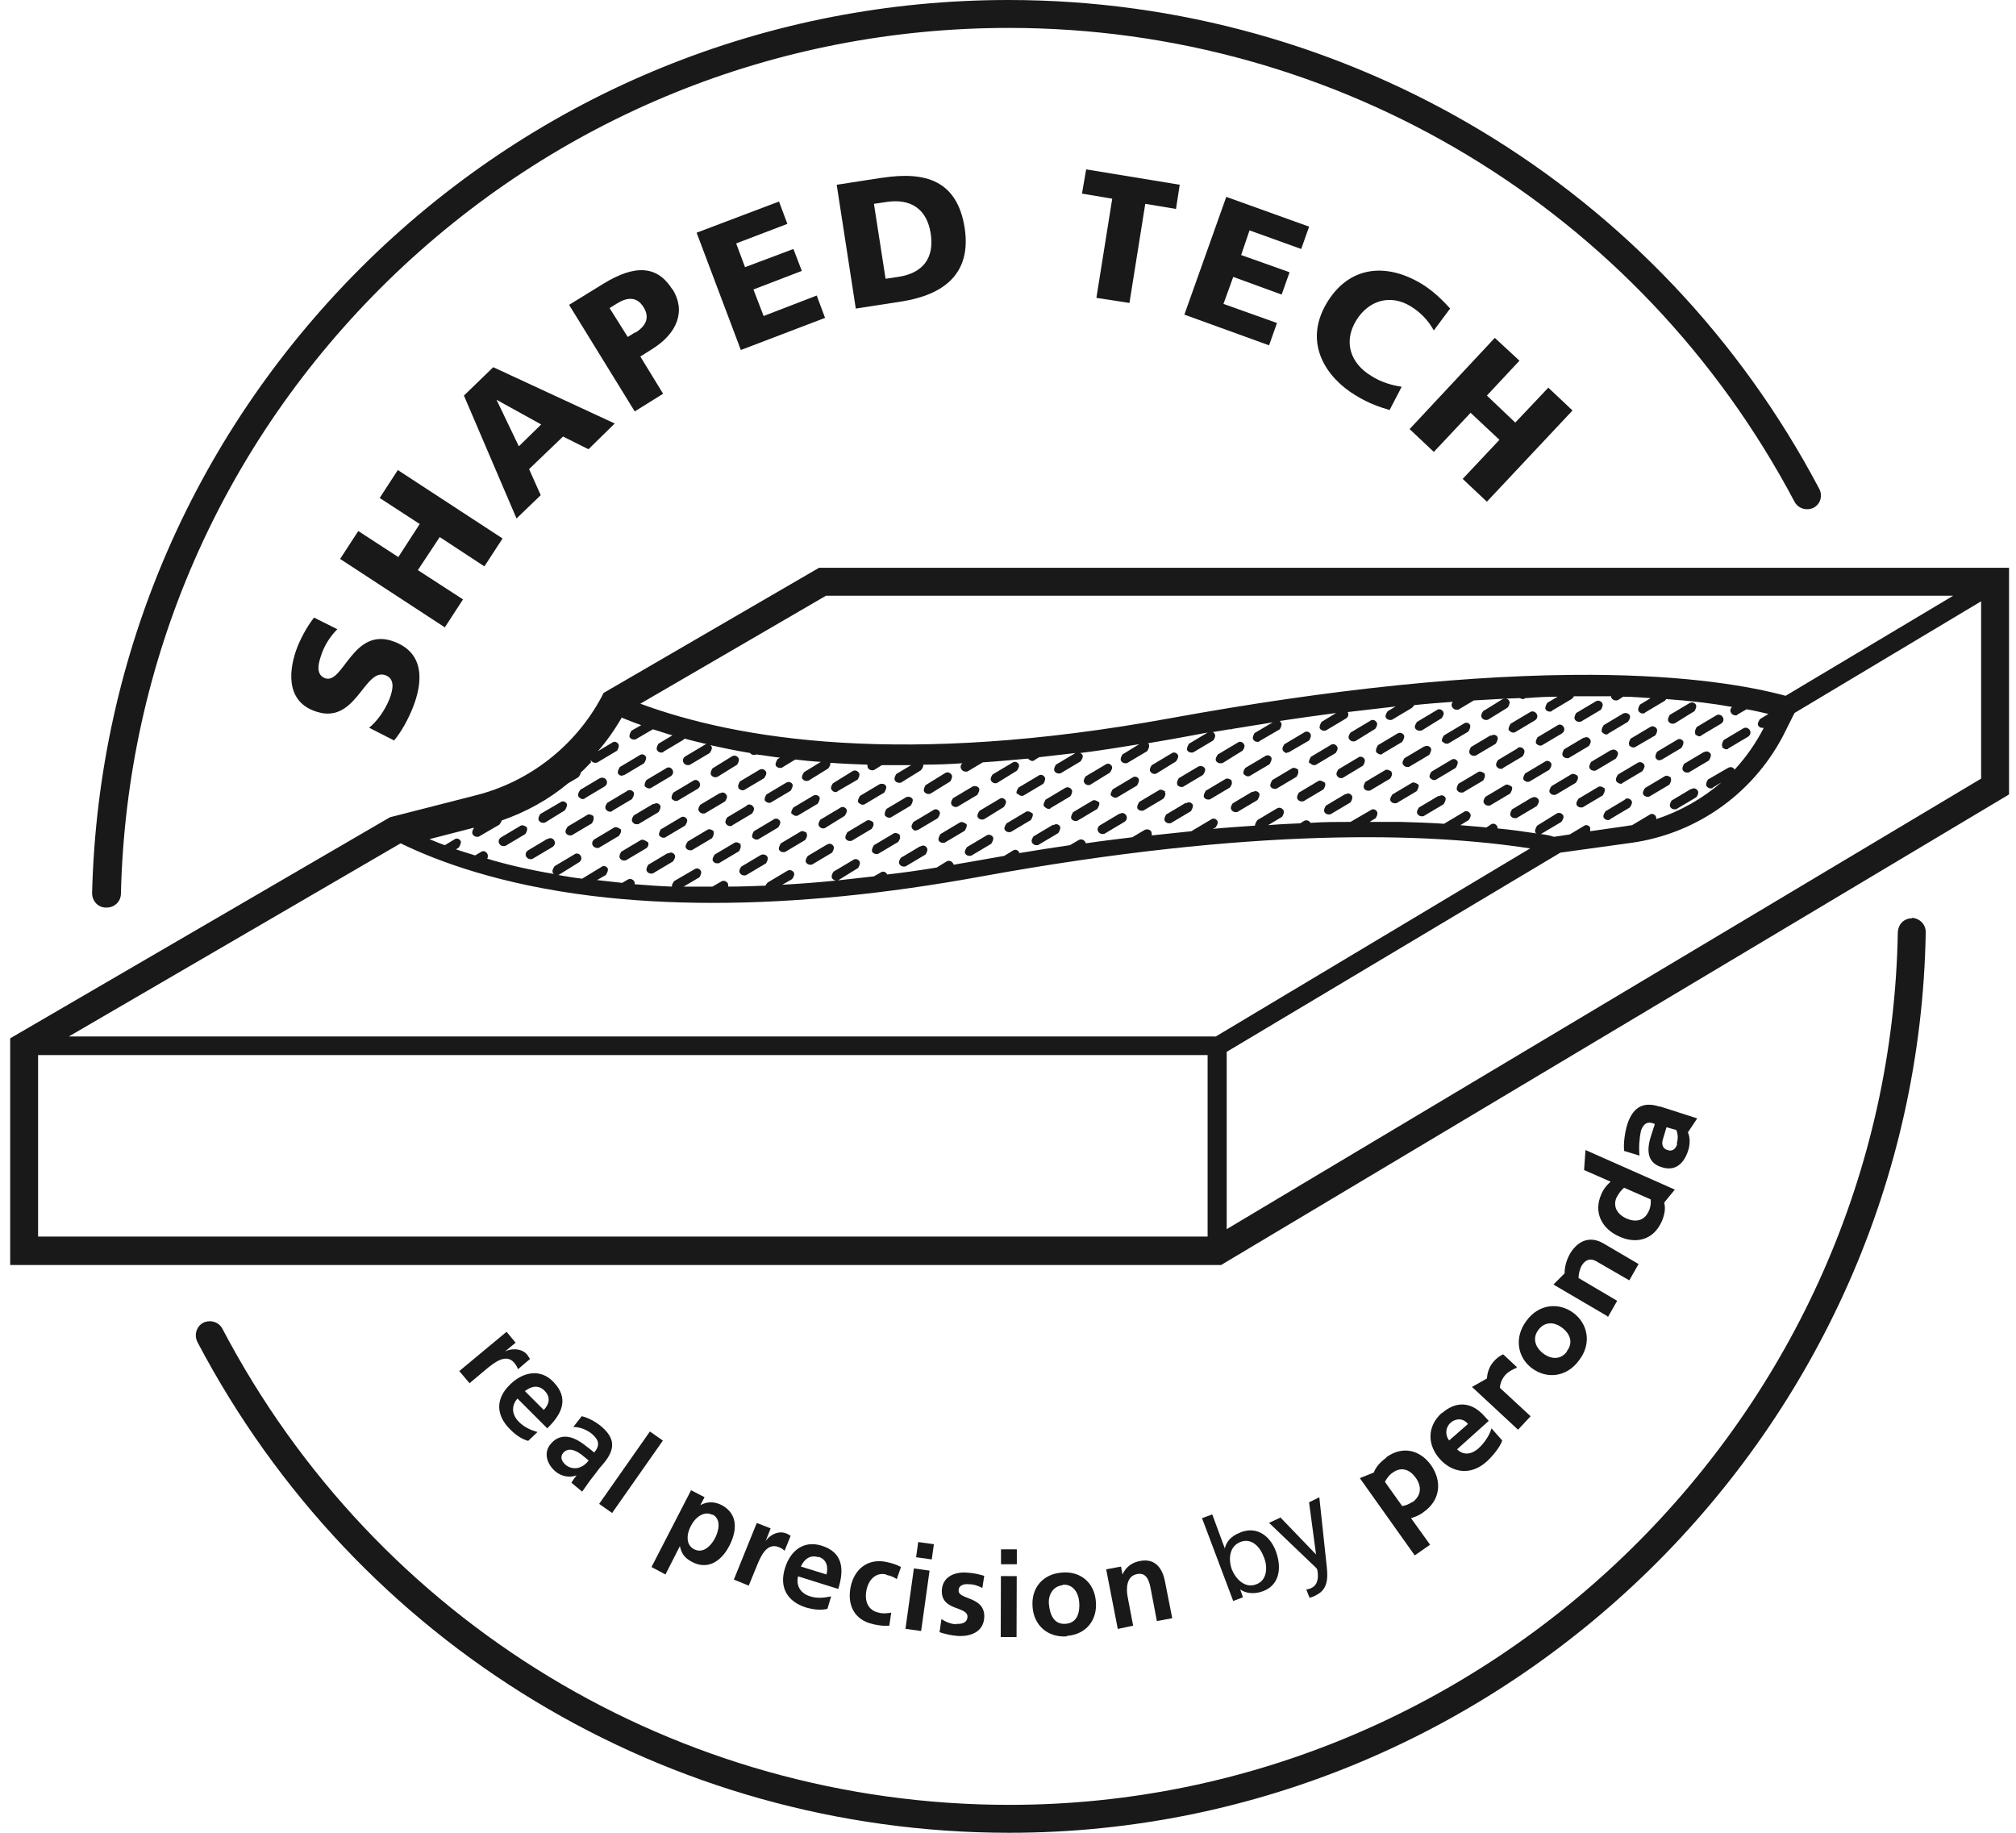 <svg width="66" height="60" viewBox="0 0 66 60" fill="none" xmlns="http://www.w3.org/2000/svg">
<g id="Frame 342">
<g id="Vector">
<path d="M64.858 25.49L40.16 40.239V34.434L51.084 27.913L53.4 27.593C55.594 27.288 57.483 25.917 58.459 23.921L58.748 23.342L64.858 19.685V25.49ZM39.794 33.931H2.253L13.116 27.608C14.365 28.217 16.407 28.964 19.378 29.329C20.628 29.482 21.953 29.558 23.34 29.558C26.036 29.558 28.992 29.268 32.146 28.689C41.029 27.075 46.727 27.257 50.094 27.775L39.779 33.946L39.794 33.931ZM39.535 40.482H1.247V34.54H39.535V40.482ZM19.332 24.85C19.332 24.85 19.332 24.881 19.348 24.896C19.378 24.942 19.424 24.972 19.485 24.972C19.515 24.972 19.546 24.972 19.561 24.957L20.201 24.576C20.201 24.576 20.292 24.439 20.247 24.363C20.201 24.286 20.109 24.256 20.033 24.317L19.576 24.591C19.866 24.256 20.125 23.89 20.353 23.494C20.551 23.57 20.765 23.662 20.993 23.738L20.673 23.921C20.673 23.921 20.582 24.058 20.612 24.134C20.643 24.18 20.688 24.21 20.749 24.21C20.78 24.21 20.81 24.21 20.826 24.195L21.374 23.875C21.587 23.936 21.785 24.012 22.014 24.073L21.557 24.347C21.557 24.347 21.465 24.484 21.511 24.561C21.542 24.606 21.587 24.637 21.648 24.637C21.679 24.637 21.709 24.637 21.724 24.606L22.364 24.225C22.364 24.225 22.41 24.195 22.41 24.18C22.639 24.241 22.882 24.302 23.141 24.363C23.126 24.363 23.096 24.363 23.081 24.378L22.441 24.759C22.364 24.804 22.334 24.896 22.38 24.972C22.41 25.018 22.456 25.048 22.517 25.048C22.547 25.048 22.578 25.048 22.593 25.033L23.233 24.652C23.233 24.652 23.34 24.515 23.294 24.439C23.294 24.423 23.263 24.408 23.248 24.393C23.659 24.484 24.101 24.576 24.558 24.652C24.589 24.698 24.634 24.713 24.68 24.713C24.711 24.713 24.741 24.713 24.756 24.698C25.015 24.728 25.274 24.774 25.534 24.804L25.457 24.85C25.457 24.85 25.366 24.987 25.396 25.063C25.427 25.109 25.473 25.14 25.534 25.14C25.564 25.14 25.594 25.14 25.61 25.124L26.036 24.865C26.311 24.896 26.585 24.926 26.874 24.941L26.326 25.277C26.326 25.277 26.219 25.414 26.265 25.49C26.295 25.536 26.341 25.566 26.402 25.566C26.432 25.566 26.463 25.566 26.478 25.551L27.118 25.155C27.118 25.155 27.209 25.033 27.179 24.972C27.575 25.002 27.986 25.018 28.398 25.033C28.398 25.063 28.398 25.109 28.413 25.14C28.444 25.185 28.489 25.216 28.55 25.216C28.581 25.216 28.611 25.216 28.626 25.201L28.87 25.048C29.19 25.048 29.51 25.048 29.83 25.048L29.343 25.338C29.343 25.338 29.251 25.475 29.297 25.551C29.327 25.597 29.373 25.627 29.434 25.627C29.464 25.627 29.495 25.627 29.51 25.612L30.15 25.216C30.15 25.216 30.241 25.109 30.226 25.033C30.638 25.033 31.064 25.018 31.506 24.987C31.445 25.033 31.43 25.124 31.476 25.185C31.506 25.231 31.552 25.261 31.613 25.261C31.643 25.261 31.674 25.261 31.689 25.246L32.176 24.957C32.649 24.926 33.136 24.881 33.654 24.835C33.654 24.835 33.73 24.911 33.791 24.911C33.822 24.911 33.852 24.911 33.868 24.881L34.02 24.789C34.416 24.743 34.812 24.698 35.208 24.652L34.569 25.033C34.569 25.033 34.477 25.17 34.523 25.246C34.553 25.292 34.599 25.322 34.66 25.322C34.69 25.322 34.721 25.322 34.736 25.307L35.376 24.926C35.376 24.926 35.483 24.789 35.437 24.713C35.422 24.682 35.391 24.667 35.361 24.652C35.985 24.576 36.641 24.469 37.296 24.363L36.747 24.698C36.747 24.698 36.656 24.835 36.702 24.911C36.732 24.957 36.778 24.987 36.839 24.987C36.869 24.987 36.9 24.987 36.915 24.972L37.555 24.591C37.555 24.591 37.646 24.454 37.616 24.378C37.616 24.363 37.6 24.347 37.585 24.332C37.844 24.286 38.103 24.241 38.377 24.195C38.774 24.119 39.154 24.058 39.535 23.982L38.926 24.347C38.926 24.347 38.835 24.484 38.865 24.561C38.895 24.606 38.941 24.637 39.002 24.637C39.033 24.637 39.063 24.637 39.078 24.622L39.718 24.241C39.718 24.241 39.825 24.104 39.764 24.027C39.764 23.997 39.718 23.982 39.703 23.966C39.886 23.936 40.069 23.905 40.252 23.875C40.252 23.875 40.267 23.875 40.282 23.875C40.312 23.875 40.328 23.875 40.358 23.86C40.8 23.784 41.242 23.723 41.669 23.646L41.074 23.997C41.074 23.997 40.983 24.134 41.029 24.21C41.059 24.256 41.105 24.286 41.166 24.286C41.196 24.286 41.227 24.286 41.242 24.256L41.897 23.875C41.897 23.875 41.988 23.738 41.943 23.662C41.928 23.646 41.912 23.616 41.897 23.601C42.537 23.509 43.146 23.418 43.741 23.342L43.268 23.631C43.268 23.631 43.177 23.768 43.207 23.844C43.238 23.89 43.283 23.921 43.344 23.921C43.375 23.921 43.405 23.921 43.421 23.905L44.06 23.524C44.137 23.479 44.167 23.387 44.121 23.311C44.655 23.25 45.188 23.189 45.691 23.128L45.432 23.281C45.432 23.281 45.325 23.418 45.371 23.494C45.401 23.54 45.447 23.57 45.508 23.57C45.538 23.57 45.569 23.57 45.584 23.555L46.224 23.174C46.224 23.174 46.285 23.113 46.3 23.083C46.727 23.037 47.154 23.006 47.565 22.976C47.519 23.022 47.504 23.098 47.55 23.159C47.58 23.204 47.626 23.235 47.687 23.235C47.717 23.235 47.748 23.235 47.763 23.22L48.251 22.93C48.769 22.9 49.286 22.869 49.759 22.854C49.789 22.869 49.82 22.885 49.85 22.885C49.881 22.885 49.911 22.885 49.926 22.854H49.972C50.323 22.824 50.658 22.808 50.993 22.808L50.658 23.006C50.658 23.006 50.566 23.144 50.597 23.22C50.627 23.265 50.673 23.296 50.734 23.296C50.764 23.296 50.795 23.296 50.81 23.265L51.45 22.885C51.45 22.885 51.511 22.839 51.526 22.793C51.953 22.793 52.364 22.793 52.745 22.793C52.745 22.808 52.745 22.839 52.76 22.854C52.791 22.9 52.837 22.93 52.898 22.93C52.928 22.93 52.958 22.93 52.974 22.915L53.141 22.808C53.461 22.808 53.751 22.839 54.04 22.854L53.69 23.067C53.69 23.067 53.598 23.204 53.644 23.281C53.675 23.326 53.72 23.357 53.781 23.357C53.812 23.357 53.842 23.357 53.857 23.326L54.497 22.945C54.497 22.945 54.543 22.915 54.543 22.885C55.396 22.945 56.127 23.037 56.706 23.144C56.645 23.189 56.63 23.281 56.676 23.342C56.706 23.387 56.752 23.418 56.813 23.418C56.844 23.418 56.874 23.418 56.889 23.387L57.179 23.22C57.453 23.265 57.682 23.326 57.895 23.372L57.621 23.54C57.621 23.54 57.514 23.677 57.56 23.753C57.59 23.799 57.636 23.829 57.697 23.829C57.712 23.829 57.727 23.829 57.742 23.829C57.483 24.332 57.164 24.789 56.783 25.201C56.783 25.201 56.783 25.201 56.783 25.185C56.737 25.109 56.645 25.094 56.569 25.14L55.914 25.52C55.914 25.52 55.823 25.658 55.868 25.734C55.899 25.779 55.945 25.81 56.006 25.81C56.036 25.81 56.067 25.81 56.082 25.779L56.356 25.612C55.731 26.145 55.015 26.556 54.223 26.816C54.223 26.785 54.223 26.755 54.208 26.724C54.162 26.648 54.071 26.617 53.995 26.678L53.431 27.014C53.431 27.014 53.309 27.029 53.233 27.044L52.059 27.212C52.059 27.212 52.059 27.12 52.059 27.09C52.014 27.014 51.922 26.983 51.846 27.044L51.389 27.318L50.871 27.395C50.734 27.349 50.582 27.318 50.429 27.303C50.444 27.303 50.46 27.303 50.475 27.288L51.115 26.907C51.115 26.907 51.221 26.77 51.176 26.694C51.13 26.617 51.039 26.587 50.962 26.633L50.323 27.029C50.323 27.029 50.231 27.166 50.262 27.242C50.262 27.257 50.292 27.288 50.323 27.288C49.926 27.227 49.5 27.166 49.028 27.12C49.028 27.09 49.028 27.075 49.012 27.044C48.967 26.968 48.875 26.937 48.799 26.998L48.662 27.09C48.388 27.059 48.113 27.044 47.809 27.014L48.083 26.846C48.083 26.846 48.19 26.709 48.129 26.633C48.083 26.556 47.992 26.526 47.915 26.587L47.275 26.968C46.834 26.937 46.361 26.922 45.858 26.907C45.858 26.907 45.828 26.907 45.813 26.907C45.493 26.907 45.173 26.907 44.838 26.907L45.036 26.785C45.036 26.785 45.127 26.648 45.081 26.572C45.036 26.495 44.944 26.465 44.868 26.526L44.213 26.907C43.801 26.907 43.36 26.907 42.903 26.937C42.857 26.861 42.766 26.831 42.689 26.876L42.567 26.953C42.217 26.968 41.867 26.983 41.516 27.014L41.973 26.739C41.973 26.739 42.065 26.602 42.019 26.526C41.973 26.45 41.882 26.419 41.806 26.465L41.166 26.846C41.166 26.846 41.074 26.968 41.09 27.029C40.648 27.059 40.175 27.09 39.703 27.135L39.794 27.09C39.794 27.09 39.901 26.953 39.855 26.876C39.81 26.8 39.718 26.77 39.642 26.831L39.002 27.212C38.576 27.257 38.149 27.303 37.707 27.349C37.707 27.303 37.707 27.273 37.692 27.227C37.646 27.151 37.555 27.136 37.479 27.166L37.067 27.41C36.564 27.471 36.062 27.532 35.544 27.608C35.544 27.608 35.544 27.577 35.528 27.562C35.483 27.486 35.391 27.455 35.315 27.501L35.026 27.669C34.492 27.745 33.929 27.836 33.365 27.928C33.365 27.928 33.365 27.913 33.365 27.897C33.319 27.821 33.228 27.791 33.151 27.852L32.877 28.019C32.588 28.065 32.298 28.126 32.009 28.172C31.735 28.217 31.476 28.263 31.216 28.309C31.216 28.293 31.216 28.278 31.201 28.263C31.156 28.187 31.064 28.156 30.988 28.202L30.668 28.4C30.119 28.491 29.571 28.568 29.038 28.629C29.038 28.629 29.038 28.629 29.038 28.613C28.992 28.537 28.901 28.507 28.825 28.568L28.611 28.689C28.2 28.735 27.788 28.781 27.377 28.827C27.407 28.827 27.423 28.827 27.453 28.811L28.093 28.415C28.093 28.415 28.185 28.278 28.139 28.202C28.093 28.126 28.002 28.095 27.925 28.156L27.286 28.537C27.286 28.537 27.194 28.674 27.24 28.75C27.27 28.796 27.316 28.827 27.377 28.827C26.768 28.888 26.189 28.933 25.61 28.964L25.93 28.781C25.93 28.781 26.036 28.644 25.991 28.568C25.945 28.491 25.853 28.461 25.777 28.507L25.137 28.888C25.137 28.888 25.076 28.948 25.061 28.994C24.65 29.009 24.238 29.025 23.842 29.025C23.842 28.994 23.842 28.948 23.827 28.918C23.781 28.842 23.69 28.811 23.614 28.857L23.324 29.025C23.004 29.025 22.684 29.025 22.38 29.025L22.898 28.72C22.898 28.72 22.989 28.583 22.943 28.507C22.898 28.43 22.806 28.4 22.73 28.461L22.075 28.842C22.075 28.842 21.983 28.948 21.999 29.025C21.572 29.009 21.176 28.979 20.78 28.948C20.78 28.918 20.78 28.888 20.765 28.857C20.719 28.781 20.628 28.75 20.551 28.796L20.368 28.903C20.079 28.872 19.805 28.842 19.546 28.811L19.835 28.644C19.835 28.644 19.927 28.507 19.896 28.43C19.85 28.354 19.759 28.324 19.683 28.385L19.058 28.766C18.784 28.735 18.525 28.689 18.266 28.644C18.281 28.644 18.296 28.644 18.312 28.629L18.951 28.232C19.028 28.187 19.058 28.095 19.012 28.019C18.967 27.943 18.875 27.913 18.799 27.973L18.159 28.354C18.159 28.354 18.053 28.491 18.098 28.568C18.098 28.583 18.129 28.613 18.144 28.613C17.337 28.476 16.605 28.309 15.95 28.111C15.98 28.065 15.98 27.989 15.95 27.943C15.904 27.867 15.813 27.836 15.737 27.897L15.554 28.004C15.341 27.943 15.127 27.867 14.929 27.806L15.021 27.745C15.021 27.745 15.112 27.608 15.082 27.532C15.036 27.455 14.944 27.425 14.868 27.486L14.563 27.669C14.381 27.608 14.213 27.532 14.061 27.471L15.539 27.09H15.523C15.523 27.09 15.417 27.242 15.478 27.318C15.508 27.364 15.554 27.395 15.615 27.395C15.645 27.395 15.676 27.395 15.691 27.379L16.346 26.998C16.346 26.998 16.422 26.907 16.422 26.861C17.215 26.587 17.961 26.176 18.601 25.642L18.936 25.444C18.936 25.444 19.012 25.353 19.012 25.292C19.134 25.185 19.241 25.063 19.348 24.957M63.944 19.502L58.459 22.778C57.316 22.473 55.32 22.108 52.105 22.092C48.235 22.077 43.603 22.549 38.332 23.509C29.586 25.109 24.132 24.21 20.963 23.037L27.042 19.502H63.944ZM26.813 18.588L19.759 22.686L19.698 22.808C18.845 24.408 17.337 25.597 15.569 26.038L12.766 26.755L0.333 33.992V41.412H39.977L65.772 26.008V18.588H26.813Z" fill="#191919"/>
<path d="M62.603 30.061C62.329 30.061 62.146 30.259 62.131 30.518C61.857 46.272 48.815 59.086 33.045 59.086C22.197 59.086 12.324 53.113 7.281 43.499C7.159 43.271 6.885 43.195 6.657 43.301C6.428 43.423 6.352 43.697 6.459 43.926C11.669 53.845 21.847 60 33.045 60C49.302 60 62.771 46.775 63.045 30.518C63.045 30.259 62.847 30.061 62.588 30.046" fill="#191919"/>
<path d="M3.502 29.71C3.746 29.71 3.959 29.512 3.959 29.253C4.142 21.635 7.25 14.52 12.705 9.187C18.174 3.855 25.381 0.914 33.03 0.914C43.832 0.914 53.69 6.856 58.748 16.424C58.87 16.653 59.144 16.729 59.373 16.623C59.601 16.501 59.678 16.226 59.556 15.998C54.345 6.125 44.167 0 33.014 0C25.137 0 17.687 3.032 12.05 8.532C6.427 14.032 3.213 21.376 3.015 29.238C3.015 29.497 3.213 29.71 3.456 29.71" fill="#191919"/>
<path d="M12.095 23.829L12.902 24.241C13.146 23.951 13.374 23.524 13.512 23.174C13.847 22.336 13.908 21.392 12.917 21.011C11.546 20.477 11.241 22.443 10.632 22.199C10.297 22.062 10.449 21.635 10.541 21.376C10.647 21.087 10.83 20.812 11.043 20.599L10.282 20.218C10.099 20.447 9.901 20.782 9.748 21.148C9.444 21.91 9.352 22.915 10.266 23.265C11.653 23.814 11.912 21.833 12.628 22.108C12.933 22.23 12.872 22.565 12.75 22.885C12.582 23.296 12.323 23.631 12.079 23.829" fill="#191919"/>
<path d="M15.858 18.542L16.453 17.628L13.024 15.388L12.43 16.302L13.741 17.155L13.04 18.237L11.729 17.384L11.135 18.298L14.563 20.538L15.158 19.623L13.68 18.664L14.396 17.582L15.858 18.542Z" fill="#191919"/>
<path d="M16.986 14.611L16.255 13.087L17.717 13.895L16.986 14.611ZM19.271 14.702L20.125 13.864L16.148 12.021L15.188 12.95L16.91 16.973L17.702 16.211L17.321 15.357L18.433 14.291L19.256 14.702H19.271Z" fill="#191919"/>
<path d="M20.795 10.879L20.551 11.031L19.957 10.086L20.201 9.934C20.521 9.736 20.841 9.69 21.069 10.056C21.298 10.421 21.115 10.696 20.795 10.894M22.014 9.477C21.526 8.7 20.81 8.639 19.744 9.294L18.631 9.98L20.78 13.469L21.709 12.89L20.963 11.671L21.328 11.442C22.197 10.909 22.456 10.162 22.014 9.462" fill="#191919"/>
<path d="M25.503 6.597L22.806 7.618L24.254 11.458L27.011 10.406L26.737 9.675L25 10.345L24.665 9.477L26.25 8.868L25.975 8.151L24.391 8.746L24.101 7.969L25.777 7.329L25.503 6.597Z" fill="#191919"/>
<path d="M29.403 9.065L28.992 9.126L28.611 6.673L29.023 6.612C29.815 6.491 30.348 6.841 30.47 7.649C30.592 8.456 30.211 8.944 29.403 9.065ZM28.87 5.82L27.392 6.049L28.017 10.101L29.495 9.873C30.881 9.66 31.811 8.974 31.582 7.466C31.338 5.896 30.287 5.607 28.885 5.82" fill="#191919"/>
<path d="M36.976 9.918L37.494 6.673L38.5 6.84L38.622 6.048L35.559 5.545L35.422 6.338L36.412 6.505L35.894 9.751L36.976 9.918Z" fill="#191919"/>
<path d="M42.599 8.151L42.858 7.42L40.146 6.445L38.774 10.3L41.547 11.305L41.806 10.574L40.054 9.949L40.374 9.065L41.959 9.644L42.218 8.913L40.633 8.349L40.907 7.542L42.599 8.151Z" fill="#191919"/>
<path d="M46.179 10.025C46.499 10.223 46.743 10.467 46.941 10.817L47.474 10.101C47.2 9.796 46.895 9.507 46.544 9.294C45.387 8.593 44.168 8.699 43.436 9.918C42.644 11.244 43.436 12.371 44.366 12.935C44.838 13.225 45.188 13.331 45.493 13.423L45.889 12.661C45.569 12.615 45.204 12.508 44.899 12.31C44.213 11.899 43.97 11.198 44.396 10.497C44.792 9.842 45.508 9.614 46.179 10.025Z" fill="#191919"/>
<path d="M48.678 16.424L51.481 13.438L50.689 12.691L49.607 13.834L48.678 12.95L49.744 11.808L48.937 11.061L46.148 14.047L46.941 14.794L48.144 13.514L49.089 14.398L47.885 15.678L48.678 16.424Z" fill="#191919"/>
<path d="M17.261 27.09C17.261 27.09 17.124 26.983 17.048 27.029L16.408 27.41C16.331 27.455 16.301 27.547 16.347 27.623C16.377 27.669 16.423 27.699 16.484 27.699C16.514 27.699 16.545 27.699 16.56 27.684L17.2 27.303C17.2 27.303 17.291 27.166 17.246 27.09" fill="#191919"/>
<path d="M17.778 26.937C17.778 26.937 17.839 26.937 17.854 26.922L18.494 26.526C18.494 26.526 18.586 26.389 18.555 26.313C18.51 26.237 18.418 26.206 18.342 26.267L17.687 26.648C17.687 26.648 17.595 26.785 17.641 26.861C17.672 26.907 17.717 26.937 17.778 26.937Z" fill="#191919"/>
<path d="M18.937 26.084C18.937 26.084 19.013 26.16 19.074 26.16C19.104 26.16 19.135 26.16 19.15 26.13L19.79 25.749C19.866 25.703 19.897 25.612 19.851 25.536C19.805 25.459 19.714 25.444 19.638 25.475L18.998 25.856C18.998 25.856 18.891 25.993 18.937 26.069" fill="#191919"/>
<path d="M20.369 25.383C20.369 25.383 20.43 25.383 20.446 25.368L21.086 24.987C21.086 24.987 21.177 24.85 21.147 24.773C21.101 24.697 21.009 24.667 20.933 24.728L20.293 25.109C20.293 25.109 20.202 25.246 20.232 25.322C20.263 25.368 20.309 25.398 20.369 25.398" fill="#191919"/>
<path d="M20.521 25.901L19.881 26.282C19.881 26.282 19.775 26.419 19.836 26.495C19.866 26.541 19.912 26.572 19.973 26.572C20.003 26.572 20.034 26.572 20.049 26.541L20.689 26.16C20.689 26.16 20.78 26.023 20.75 25.947C20.704 25.871 20.613 25.84 20.537 25.886" fill="#191919"/>
<path d="M17.931 27.455L17.291 27.836C17.215 27.882 17.185 27.973 17.23 28.049C17.261 28.095 17.307 28.126 17.367 28.126C17.398 28.126 17.428 28.126 17.444 28.11L18.084 27.73C18.16 27.684 18.19 27.592 18.145 27.516C18.099 27.44 18.008 27.41 17.931 27.471" fill="#191919"/>
<path d="M19.439 26.724C19.439 26.724 19.302 26.617 19.226 26.678L18.586 27.059C18.586 27.059 18.479 27.196 18.525 27.272C18.555 27.318 18.601 27.349 18.662 27.349C18.693 27.349 18.723 27.349 18.738 27.333L19.378 26.953C19.378 26.953 19.47 26.815 19.424 26.739" fill="#191919"/>
<path d="M21.101 25.734C21.101 25.734 21.177 25.81 21.238 25.81C21.269 25.81 21.299 25.81 21.314 25.795L21.954 25.414C22.03 25.368 22.061 25.277 22.015 25.201C21.97 25.124 21.878 25.094 21.802 25.155L21.162 25.536C21.162 25.536 21.071 25.673 21.116 25.749" fill="#191919"/>
<path d="M21.39 26.313L20.75 26.694C20.75 26.694 20.644 26.831 20.705 26.907C20.735 26.953 20.781 26.983 20.842 26.983C20.872 26.983 20.903 26.983 20.918 26.968L21.558 26.587C21.558 26.587 21.649 26.45 21.619 26.374C21.573 26.298 21.482 26.267 21.406 26.328" fill="#191919"/>
<path d="M20.323 27.151C20.323 27.151 20.186 27.044 20.109 27.09L19.469 27.471C19.393 27.516 19.363 27.608 19.409 27.684C19.439 27.73 19.5 27.76 19.546 27.76C19.576 27.76 19.607 27.76 19.622 27.745L20.262 27.364C20.262 27.364 20.368 27.227 20.323 27.151Z" fill="#191919"/>
<path d="M23.416 25.444C23.416 25.444 23.477 25.444 23.492 25.429L24.132 25.033C24.132 25.033 24.224 24.896 24.178 24.82C24.132 24.743 24.041 24.713 23.965 24.759L23.325 25.155C23.325 25.155 23.233 25.292 23.279 25.368C23.31 25.414 23.355 25.444 23.416 25.444Z" fill="#191919"/>
<path d="M21.983 26.145C21.983 26.145 22.06 26.221 22.12 26.221C22.151 26.221 22.181 26.221 22.197 26.206L22.837 25.825C22.913 25.779 22.943 25.688 22.898 25.612C22.852 25.536 22.761 25.505 22.684 25.566L22.044 25.947C22.044 25.947 21.953 26.084 21.999 26.16" fill="#191919"/>
<path d="M21.192 27.562C21.192 27.562 21.055 27.455 20.979 27.501L20.339 27.882C20.339 27.882 20.247 28.019 20.293 28.095C20.323 28.141 20.369 28.171 20.43 28.171C20.46 28.171 20.491 28.171 20.506 28.156L21.146 27.775C21.222 27.73 21.253 27.638 21.207 27.562" fill="#191919"/>
<path d="M23.569 25.962L22.929 26.343C22.929 26.343 22.822 26.48 22.883 26.556C22.913 26.602 22.959 26.633 23.02 26.633C23.051 26.633 23.081 26.633 23.096 26.617L23.736 26.236C23.736 26.236 23.843 26.099 23.782 26.023C23.736 25.947 23.645 25.916 23.569 25.977" fill="#191919"/>
<path d="M24.163 25.795C24.163 25.795 24.239 25.871 24.3 25.871C24.33 25.871 24.361 25.871 24.376 25.855L25.016 25.475C25.016 25.475 25.123 25.337 25.077 25.261C25.031 25.185 24.94 25.155 24.864 25.2L24.224 25.581C24.224 25.581 24.132 25.718 24.178 25.795" fill="#191919"/>
<path d="M21.573 27.349C21.573 27.349 21.649 27.425 21.71 27.425C21.74 27.425 21.771 27.425 21.786 27.41L22.426 27.029C22.426 27.029 22.533 26.892 22.487 26.815C22.441 26.739 22.35 26.709 22.274 26.77L21.634 27.151C21.634 27.151 21.542 27.288 21.588 27.364" fill="#191919"/>
<path d="M25.031 26.206C25.031 26.206 25.107 26.282 25.168 26.282C25.198 26.282 25.229 26.282 25.244 26.267L25.884 25.886C25.884 25.886 25.975 25.749 25.945 25.673C25.899 25.597 25.808 25.581 25.732 25.627L25.092 26.008C25.092 26.008 25 26.145 25.046 26.221" fill="#191919"/>
<path d="M24.452 26.374L23.812 26.755C23.812 26.755 23.706 26.892 23.767 26.968C23.797 27.014 23.843 27.044 23.904 27.044C23.934 27.044 23.965 27.044 23.98 27.014L24.62 26.633C24.62 26.633 24.727 26.495 24.666 26.419C24.62 26.343 24.529 26.313 24.452 26.358" fill="#191919"/>
<path d="M21.862 27.928L21.222 28.309C21.222 28.309 21.131 28.446 21.177 28.522C21.207 28.568 21.253 28.598 21.314 28.598C21.344 28.598 21.375 28.598 21.39 28.583L22.03 28.202C22.03 28.202 22.136 28.065 22.091 27.989C22.045 27.912 21.954 27.882 21.877 27.943" fill="#191919"/>
<path d="M23.37 27.212C23.37 27.212 23.233 27.105 23.157 27.166L22.517 27.547C22.517 27.547 22.411 27.684 22.456 27.76C22.487 27.806 22.533 27.836 22.593 27.836C22.624 27.836 22.654 27.836 22.67 27.821L23.31 27.44C23.31 27.44 23.401 27.303 23.355 27.227" fill="#191919"/>
<path d="M24.254 27.638C24.254 27.638 24.117 27.532 24.041 27.593L23.401 27.973C23.401 27.973 23.294 28.11 23.34 28.187C23.371 28.232 23.416 28.263 23.477 28.263C23.508 28.263 23.538 28.263 23.553 28.248L24.193 27.867C24.193 27.867 24.285 27.73 24.239 27.653" fill="#191919"/>
<path d="M24.62 27.41C24.62 27.41 24.696 27.486 24.757 27.486C24.788 27.486 24.818 27.486 24.833 27.471L25.473 27.09C25.473 27.09 25.58 26.953 25.534 26.876C25.488 26.8 25.397 26.77 25.321 26.831L24.681 27.212C24.681 27.212 24.589 27.349 24.635 27.425" fill="#191919"/>
<path d="M25.915 26.633C25.915 26.633 25.992 26.709 26.052 26.709C26.083 26.709 26.113 26.709 26.129 26.693L26.769 26.312C26.769 26.312 26.86 26.175 26.83 26.099C26.784 26.023 26.692 26.008 26.616 26.053L25.976 26.434C25.976 26.434 25.87 26.572 25.915 26.648" fill="#191919"/>
<path d="M27.347 25.931C27.347 25.931 27.408 25.931 27.423 25.901L28.078 25.52C28.078 25.52 28.169 25.383 28.124 25.307C28.078 25.231 27.986 25.2 27.91 25.246L27.27 25.642C27.27 25.642 27.164 25.779 27.225 25.855C27.255 25.901 27.301 25.931 27.362 25.931" fill="#191919"/>
<path d="M26.418 27.272C26.418 27.272 26.281 27.166 26.205 27.227L25.565 27.607C25.565 27.607 25.474 27.744 25.504 27.821C25.535 27.866 25.58 27.897 25.641 27.897C25.672 27.897 25.702 27.897 25.717 27.882L26.357 27.501C26.357 27.501 26.464 27.364 26.403 27.288" fill="#191919"/>
<path d="M24.909 27.989L24.27 28.369C24.27 28.369 24.163 28.507 24.224 28.583C24.254 28.628 24.3 28.659 24.361 28.659C24.391 28.659 24.422 28.659 24.437 28.644L25.077 28.263C25.077 28.263 25.168 28.126 25.123 28.049C25.077 27.973 24.986 27.958 24.909 27.989Z" fill="#191919"/>
<path d="M26.936 27.12C26.936 27.12 26.997 27.12 27.012 27.105L27.652 26.709C27.652 26.709 27.759 26.572 27.713 26.495C27.667 26.419 27.576 26.389 27.5 26.45L26.86 26.831C26.86 26.831 26.753 26.968 26.814 27.044C26.844 27.09 26.89 27.12 26.951 27.12" fill="#191919"/>
<path d="M28.095 26.267C28.095 26.267 28.171 26.343 28.232 26.343C28.262 26.343 28.293 26.343 28.308 26.328L28.948 25.947C28.948 25.947 29.039 25.81 29.009 25.734C28.963 25.657 28.872 25.642 28.795 25.673L28.155 26.054C28.155 26.054 28.064 26.191 28.095 26.267Z" fill="#191919"/>
<path d="M27.088 27.639L26.448 28.019C26.448 28.019 26.341 28.157 26.387 28.233C26.418 28.278 26.463 28.309 26.524 28.309C26.555 28.309 26.585 28.309 26.6 28.294L27.24 27.913C27.24 27.913 27.332 27.776 27.286 27.7C27.24 27.623 27.149 27.593 27.073 27.654" fill="#191919"/>
<path d="M28.596 26.922C28.596 26.922 28.459 26.815 28.383 26.861L27.743 27.242C27.743 27.242 27.652 27.379 27.682 27.455C27.713 27.501 27.759 27.532 27.82 27.532C27.85 27.532 27.88 27.532 27.896 27.516L28.536 27.135C28.536 27.135 28.642 26.998 28.581 26.922" fill="#191919"/>
<path d="M30.394 25.993C30.394 25.993 30.455 25.993 30.471 25.977L31.11 25.581C31.11 25.581 31.202 25.444 31.156 25.368C31.11 25.292 31.019 25.261 30.943 25.307L30.303 25.703C30.303 25.703 30.212 25.84 30.257 25.916C30.288 25.962 30.333 25.993 30.394 25.993Z" fill="#191919"/>
<path d="M28.962 26.693C28.962 26.693 29.038 26.769 29.099 26.769C29.129 26.769 29.16 26.769 29.175 26.754L29.815 26.373C29.815 26.373 29.906 26.236 29.876 26.16C29.83 26.084 29.739 26.069 29.663 26.099L29.023 26.48C29.023 26.48 28.931 26.617 28.977 26.693" fill="#191919"/>
<path d="M29.465 27.333C29.465 27.333 29.328 27.227 29.252 27.288L28.612 27.668C28.612 27.668 28.521 27.805 28.551 27.882C28.582 27.927 28.627 27.958 28.688 27.958C28.719 27.958 28.749 27.958 28.765 27.943L29.404 27.562C29.404 27.562 29.511 27.425 29.45 27.349" fill="#191919"/>
<path d="M29.983 27.181C29.983 27.181 30.044 27.181 30.059 27.166L30.699 26.785C30.699 26.785 30.806 26.648 30.76 26.572C30.714 26.495 30.623 26.465 30.547 26.526L29.907 26.907C29.907 26.907 29.8 27.044 29.861 27.12C29.892 27.166 29.937 27.196 29.998 27.196" fill="#191919"/>
<path d="M31.14 26.343C31.14 26.343 31.217 26.419 31.278 26.419C31.308 26.419 31.339 26.419 31.354 26.404L31.994 26.023C31.994 26.023 32.085 25.886 32.055 25.81C32.009 25.733 31.918 25.718 31.841 25.749L31.201 26.13C31.201 26.13 31.095 26.267 31.156 26.343" fill="#191919"/>
<path d="M32.574 25.642C32.574 25.642 32.635 25.642 32.65 25.627L33.29 25.231C33.29 25.231 33.396 25.094 33.351 25.017C33.305 24.941 33.214 24.911 33.137 24.972L32.497 25.353C32.497 25.353 32.391 25.49 32.452 25.566C32.482 25.612 32.528 25.642 32.589 25.642" fill="#191919"/>
<path d="M30.135 27.699L29.495 28.08C29.495 28.08 29.388 28.217 29.449 28.293C29.48 28.339 29.525 28.369 29.586 28.369C29.617 28.369 29.647 28.369 29.663 28.354L30.302 27.973C30.302 27.973 30.394 27.836 30.348 27.76C30.302 27.683 30.211 27.653 30.135 27.714" fill="#191919"/>
<path d="M31.644 26.983C31.644 26.983 31.507 26.876 31.43 26.922L30.791 27.303C30.791 27.303 30.699 27.44 30.73 27.516C30.76 27.562 30.806 27.593 30.867 27.593C30.897 27.593 30.928 27.592 30.943 27.577L31.583 27.196C31.583 27.196 31.674 27.059 31.644 26.983Z" fill="#191919"/>
<path d="M33.304 25.977C33.304 25.977 33.381 26.054 33.442 26.054C33.472 26.054 33.502 26.054 33.518 26.038L34.158 25.657C34.158 25.657 34.249 25.52 34.203 25.444C34.158 25.368 34.066 25.337 33.99 25.398L33.35 25.779C33.35 25.779 33.243 25.916 33.289 25.993" fill="#191919"/>
<path d="M32.147 26.83C32.147 26.83 32.208 26.83 32.223 26.815L32.863 26.419C32.863 26.419 32.97 26.282 32.924 26.206C32.878 26.129 32.787 26.099 32.711 26.16L32.071 26.541C32.071 26.541 31.964 26.678 32.01 26.754C32.04 26.8 32.086 26.83 32.147 26.83Z" fill="#191919"/>
<path d="M34.188 26.404C34.188 26.404 34.264 26.48 34.325 26.48C34.355 26.48 34.386 26.48 34.401 26.45L35.041 26.069C35.041 26.069 35.132 25.932 35.087 25.856C35.041 25.78 34.95 25.749 34.873 25.795L34.233 26.176C34.233 26.176 34.142 26.313 34.172 26.389" fill="#191919"/>
<path d="M33.808 26.633C33.808 26.633 33.671 26.526 33.594 26.572L32.955 26.953C32.955 26.953 32.848 27.09 32.894 27.166C32.924 27.212 32.97 27.242 33.031 27.242C33.061 27.242 33.092 27.242 33.107 27.227L33.747 26.846C33.747 26.846 33.838 26.709 33.808 26.633Z" fill="#191919"/>
<path d="M32.299 27.349L31.659 27.73C31.659 27.73 31.552 27.867 31.598 27.943C31.628 27.989 31.674 28.019 31.735 28.019C31.766 28.019 31.796 28.019 31.811 28.004L32.451 27.623C32.451 27.623 32.543 27.486 32.512 27.41C32.467 27.334 32.375 27.303 32.299 27.349Z" fill="#191919"/>
<path d="M35.621 25.703C35.621 25.703 35.682 25.703 35.697 25.688L36.337 25.292C36.337 25.292 36.444 25.155 36.398 25.078C36.352 25.002 36.261 24.972 36.185 25.033L35.545 25.414C35.545 25.414 35.438 25.551 35.499 25.627C35.529 25.673 35.575 25.703 35.636 25.703" fill="#191919"/>
<path d="M35.985 26.267C35.985 26.267 35.848 26.16 35.772 26.206L35.132 26.587C35.132 26.587 35.041 26.724 35.071 26.8C35.102 26.846 35.147 26.876 35.208 26.876C35.239 26.876 35.269 26.876 35.285 26.861L35.924 26.48C35.924 26.48 36.016 26.343 35.985 26.267Z" fill="#191919"/>
<path d="M34.478 26.998L33.838 27.379C33.838 27.379 33.731 27.516 33.792 27.593C33.822 27.638 33.868 27.669 33.929 27.669C33.96 27.669 33.99 27.669 34.005 27.653L34.645 27.273C34.645 27.273 34.737 27.135 34.706 27.059C34.66 26.983 34.569 26.953 34.493 27.014" fill="#191919"/>
<path d="M36.367 26.038C36.367 26.038 36.443 26.115 36.504 26.115C36.535 26.115 36.565 26.115 36.58 26.099L37.22 25.718C37.22 25.718 37.312 25.581 37.281 25.505C37.251 25.429 37.144 25.398 37.068 25.459L36.428 25.84C36.428 25.84 36.336 25.977 36.367 26.054" fill="#191919"/>
<path d="M37.784 25.337C37.784 25.337 37.845 25.337 37.86 25.322L38.5 24.926C38.5 24.926 38.607 24.789 38.561 24.713C38.515 24.637 38.424 24.606 38.348 24.667L37.708 25.048C37.708 25.048 37.601 25.185 37.662 25.261C37.693 25.307 37.738 25.337 37.799 25.337" fill="#191919"/>
<path d="M38.15 25.917C38.15 25.917 38.013 25.81 37.937 25.871L37.297 26.252C37.297 26.252 37.206 26.389 37.236 26.465C37.267 26.511 37.312 26.541 37.373 26.541C37.404 26.541 37.434 26.541 37.449 26.526L38.089 26.145C38.089 26.145 38.196 26.008 38.135 25.932" fill="#191919"/>
<path d="M36.656 26.633L36.017 27.014C35.94 27.059 35.91 27.151 35.956 27.227C35.986 27.273 36.032 27.303 36.093 27.303C36.123 27.303 36.154 27.303 36.169 27.288L36.809 26.907C36.885 26.861 36.915 26.77 36.87 26.694C36.824 26.617 36.733 26.587 36.656 26.648" fill="#191919"/>
<path d="M38.53 25.688C38.53 25.688 38.607 25.764 38.668 25.764C38.698 25.764 38.728 25.764 38.744 25.749L39.384 25.368C39.384 25.368 39.49 25.231 39.445 25.155C39.399 25.078 39.307 25.063 39.231 25.094L38.591 25.475C38.591 25.475 38.5 25.612 38.546 25.688" fill="#191919"/>
<path d="M39.963 24.987C39.963 24.987 40.024 24.987 40.039 24.972L40.679 24.575C40.679 24.575 40.786 24.438 40.725 24.362C40.679 24.286 40.588 24.256 40.512 24.316L39.872 24.697C39.872 24.697 39.765 24.834 39.811 24.911C39.841 24.956 39.887 24.987 39.948 24.987" fill="#191919"/>
<path d="M40.328 25.551C40.328 25.551 40.191 25.444 40.115 25.505L39.475 25.886C39.475 25.886 39.384 26.023 39.414 26.099C39.445 26.145 39.49 26.175 39.551 26.175C39.582 26.175 39.612 26.175 39.627 26.16L40.267 25.779C40.267 25.779 40.374 25.642 40.313 25.566" fill="#191919"/>
<path d="M38.82 26.282L38.18 26.663C38.18 26.663 38.089 26.8 38.134 26.876C38.165 26.922 38.211 26.953 38.271 26.953C38.302 26.953 38.332 26.953 38.348 26.937L38.987 26.556C38.987 26.556 39.079 26.419 39.048 26.343C39.003 26.267 38.911 26.236 38.835 26.297" fill="#191919"/>
<path d="M40.709 25.337C40.709 25.337 40.785 25.414 40.846 25.414C40.877 25.414 40.907 25.414 40.922 25.398L41.562 25.018C41.562 25.018 41.654 24.88 41.623 24.804C41.593 24.728 41.486 24.698 41.41 24.759L40.77 25.139C40.77 25.139 40.663 25.277 40.724 25.353" fill="#191919"/>
<path d="M42.126 24.637C42.126 24.637 42.187 24.637 42.202 24.621L42.858 24.241C42.858 24.241 42.949 24.103 42.903 24.027C42.858 23.951 42.766 23.921 42.69 23.982L42.05 24.362C42.05 24.362 41.943 24.5 42.004 24.576C42.035 24.621 42.08 24.652 42.141 24.652" fill="#191919"/>
<path d="M40.999 25.916L40.359 26.297C40.359 26.297 40.253 26.434 40.314 26.511C40.344 26.556 40.39 26.587 40.451 26.587C40.481 26.587 40.512 26.587 40.527 26.571L41.167 26.191C41.167 26.191 41.258 26.053 41.228 25.977C41.182 25.901 41.091 25.871 41.015 25.931" fill="#191919"/>
<path d="M42.507 25.2C42.507 25.2 42.37 25.094 42.294 25.155L41.654 25.536C41.654 25.536 41.562 25.673 41.593 25.749C41.623 25.795 41.669 25.825 41.73 25.825C41.761 25.825 41.791 25.825 41.806 25.81L42.446 25.429C42.446 25.429 42.538 25.292 42.492 25.216" fill="#191919"/>
<path d="M44.305 24.271C44.305 24.271 44.366 24.271 44.381 24.256L45.021 23.86C45.021 23.86 45.128 23.723 45.067 23.646C45.021 23.57 44.93 23.54 44.853 23.601L44.214 23.982C44.214 23.982 44.107 24.119 44.168 24.195C44.198 24.241 44.244 24.271 44.305 24.271Z" fill="#191919"/>
<path d="M42.873 24.972C42.873 24.972 42.949 25.048 43.01 25.048C43.04 25.048 43.071 25.048 43.086 25.033L43.726 24.652C43.726 24.652 43.833 24.515 43.772 24.439C43.726 24.362 43.635 24.332 43.558 24.393L42.918 24.774C42.918 24.774 42.827 24.911 42.858 24.987" fill="#191919"/>
<path d="M43.376 25.627C43.376 25.627 43.239 25.52 43.163 25.566L42.523 25.947C42.523 25.947 42.431 26.084 42.477 26.16C42.508 26.206 42.553 26.236 42.614 26.236C42.645 26.236 42.675 26.236 42.69 26.221L43.33 25.84C43.33 25.84 43.422 25.703 43.376 25.627Z" fill="#191919"/>
<path d="M46.483 23.921C46.483 23.921 46.544 23.921 46.559 23.905L47.199 23.509C47.199 23.509 47.306 23.372 47.245 23.296C47.199 23.22 47.108 23.189 47.032 23.25L46.392 23.631C46.392 23.631 46.285 23.768 46.331 23.845C46.361 23.89 46.407 23.921 46.468 23.921" fill="#191919"/>
<path d="M45.052 24.622C45.052 24.622 45.128 24.698 45.189 24.698C45.22 24.698 45.25 24.698 45.265 24.668L45.905 24.287C45.905 24.287 45.997 24.149 45.966 24.073C45.92 23.997 45.829 23.967 45.753 24.012L45.113 24.393C45.113 24.393 45.022 24.53 45.052 24.607" fill="#191919"/>
<path d="M43.894 25.475C43.894 25.475 43.955 25.475 43.97 25.459L44.625 25.063C44.625 25.063 44.716 24.926 44.671 24.85C44.625 24.774 44.533 24.743 44.457 24.804L43.817 25.185C43.817 25.185 43.711 25.322 43.772 25.398C43.802 25.444 43.848 25.475 43.909 25.475" fill="#191919"/>
<path d="M45.554 25.261C45.554 25.261 45.417 25.155 45.341 25.216L44.701 25.596C44.701 25.596 44.61 25.734 44.655 25.81C44.686 25.856 44.731 25.886 44.792 25.886C44.823 25.886 44.853 25.886 44.869 25.871L45.509 25.49C45.509 25.49 45.615 25.353 45.554 25.277" fill="#191919"/>
<path d="M44.047 25.993L43.407 26.374C43.407 26.374 43.315 26.511 43.361 26.587C43.391 26.633 43.437 26.663 43.498 26.663C43.529 26.663 43.559 26.663 43.574 26.648L44.214 26.267C44.214 26.267 44.306 26.13 44.26 26.054C44.214 25.978 44.123 25.947 44.047 26.008" fill="#191919"/>
<path d="M47.215 24.271C47.215 24.271 47.291 24.347 47.352 24.347C47.383 24.347 47.413 24.347 47.428 24.332L48.068 23.951C48.068 23.951 48.16 23.814 48.129 23.738C48.099 23.662 47.992 23.631 47.916 23.692L47.276 24.073C47.276 24.073 47.169 24.21 47.215 24.286" fill="#191919"/>
<path d="M48.648 23.57C48.648 23.57 48.709 23.57 48.724 23.555L49.364 23.159C49.364 23.159 49.455 23.022 49.41 22.945C49.364 22.869 49.272 22.839 49.196 22.884L48.556 23.281C48.556 23.281 48.45 23.418 48.511 23.494C48.541 23.54 48.587 23.57 48.648 23.57Z" fill="#191919"/>
<path d="M46.621 24.439L45.981 24.82C45.981 24.82 45.874 24.957 45.935 25.033C45.966 25.078 46.011 25.109 46.072 25.109C46.103 25.109 46.133 25.109 46.148 25.094L46.788 24.713C46.788 24.713 46.88 24.576 46.849 24.5C46.804 24.423 46.712 24.393 46.636 24.439" fill="#191919"/>
<path d="M46.439 25.688C46.439 25.688 46.301 25.581 46.225 25.627L45.585 26.008C45.585 26.008 45.479 26.145 45.524 26.221C45.555 26.267 45.601 26.297 45.661 26.297C45.692 26.297 45.722 26.297 45.738 26.282L46.378 25.901C46.378 25.901 46.469 25.764 46.439 25.688Z" fill="#191919"/>
<path d="M46.804 25.459C46.804 25.459 46.88 25.536 46.941 25.536C46.971 25.536 47.002 25.536 47.017 25.52L47.657 25.139C47.657 25.139 47.748 25.002 47.718 24.926C47.672 24.85 47.581 24.82 47.505 24.88L46.865 25.261C46.865 25.261 46.758 25.398 46.819 25.475" fill="#191919"/>
<path d="M49.394 23.905C49.394 23.905 49.47 23.982 49.531 23.982C49.561 23.982 49.592 23.982 49.607 23.966L50.247 23.585C50.323 23.54 50.354 23.448 50.308 23.372C50.262 23.296 50.171 23.265 50.095 23.311L49.455 23.692C49.455 23.692 49.363 23.829 49.394 23.905Z" fill="#191919"/>
<path d="M48.799 24.073L48.159 24.454C48.159 24.454 48.068 24.591 48.113 24.667C48.144 24.713 48.19 24.743 48.25 24.743C48.281 24.743 48.311 24.743 48.327 24.728L48.967 24.347C48.967 24.347 49.058 24.21 49.027 24.134C48.997 24.058 48.89 24.027 48.814 24.088" fill="#191919"/>
<path d="M49.683 24.499L49.043 24.88C49.043 24.88 48.936 25.017 48.997 25.093C49.028 25.139 49.073 25.17 49.134 25.17C49.165 25.17 49.195 25.17 49.211 25.139L49.85 24.758C49.85 24.758 49.942 24.621 49.896 24.545C49.85 24.469 49.759 24.438 49.683 24.484" fill="#191919"/>
<path d="M47.094 26.054L46.454 26.435C46.454 26.435 46.347 26.572 46.408 26.648C46.439 26.694 46.484 26.724 46.545 26.724C46.576 26.724 46.606 26.724 46.621 26.709L47.261 26.328C47.261 26.328 47.353 26.191 47.322 26.115C47.277 26.039 47.185 26.008 47.109 26.069" fill="#191919"/>
<path d="M48.602 25.322C48.602 25.322 48.464 25.216 48.388 25.277L47.748 25.657C47.748 25.657 47.657 25.795 47.703 25.871C47.733 25.916 47.779 25.947 47.84 25.947C47.87 25.947 47.901 25.947 47.916 25.932L48.556 25.551C48.556 25.551 48.647 25.414 48.602 25.337" fill="#191919"/>
<path d="M50.278 24.332C50.278 24.332 50.354 24.408 50.415 24.408C50.445 24.408 50.475 24.408 50.491 24.393L51.131 24.012C51.207 23.966 51.237 23.875 51.192 23.799C51.146 23.723 51.054 23.692 50.978 23.753L50.338 24.134C50.338 24.134 50.247 24.271 50.293 24.347" fill="#191919"/>
<path d="M51.695 23.631C51.695 23.631 51.756 23.631 51.771 23.616L52.411 23.235C52.411 23.235 52.502 23.098 52.457 23.021C52.411 22.945 52.32 22.915 52.243 22.96L51.603 23.341C51.603 23.341 51.512 23.478 51.558 23.555C51.588 23.6 51.634 23.631 51.695 23.631Z" fill="#191919"/>
<path d="M52.441 23.966C52.441 23.966 52.517 24.043 52.578 24.043C52.609 24.043 52.639 24.042 52.654 24.012L53.294 23.631C53.294 23.631 53.401 23.494 53.355 23.418C53.309 23.342 53.218 23.326 53.142 23.357L52.502 23.738C52.502 23.738 52.41 23.875 52.441 23.951" fill="#191919"/>
<path d="M49.867 25.52C49.867 25.52 49.943 25.596 50.004 25.596C50.034 25.596 50.065 25.596 50.08 25.581L50.72 25.2C50.72 25.2 50.827 25.063 50.781 24.987C50.735 24.911 50.644 24.88 50.568 24.941L49.928 25.322C49.928 25.322 49.836 25.459 49.882 25.535" fill="#191919"/>
<path d="M49.485 25.749C49.485 25.749 49.348 25.642 49.272 25.703L48.632 26.084C48.632 26.084 48.525 26.221 48.586 26.297C48.617 26.343 48.662 26.374 48.723 26.374C48.754 26.374 48.784 26.374 48.8 26.358L49.44 25.977C49.44 25.977 49.531 25.84 49.5 25.764" fill="#191919"/>
<path d="M51.846 24.149L51.206 24.53C51.206 24.53 51.115 24.667 51.16 24.744C51.191 24.789 51.237 24.82 51.298 24.82C51.328 24.82 51.359 24.82 51.374 24.805L52.014 24.424C52.014 24.424 52.12 24.287 52.059 24.21C52.014 24.134 51.922 24.104 51.846 24.165" fill="#191919"/>
<path d="M50.141 26.115L49.501 26.496C49.501 26.496 49.41 26.633 49.455 26.709C49.486 26.755 49.532 26.785 49.593 26.785C49.623 26.785 49.653 26.785 49.669 26.77L50.309 26.389C50.309 26.389 50.415 26.252 50.37 26.176C50.324 26.099 50.232 26.069 50.156 26.115" fill="#191919"/>
<path d="M51.649 25.398C51.649 25.398 51.512 25.292 51.436 25.352L50.796 25.733C50.796 25.733 50.689 25.87 50.735 25.947C50.766 25.992 50.811 26.023 50.872 26.023C50.903 26.023 50.933 26.023 50.948 26.008L51.588 25.627C51.588 25.627 51.695 25.49 51.649 25.413" fill="#191919"/>
<path d="M53.325 24.393C53.325 24.393 53.401 24.469 53.462 24.469C53.492 24.469 53.523 24.469 53.538 24.454L54.193 24.073C54.193 24.073 54.285 23.936 54.239 23.86C54.193 23.783 54.102 23.753 54.026 23.799L53.386 24.18C53.386 24.18 53.294 24.317 53.34 24.393" fill="#191919"/>
<path d="M52.73 24.561L52.09 24.942C52.09 24.942 51.999 25.079 52.044 25.155C52.075 25.201 52.12 25.231 52.181 25.231C52.212 25.231 52.242 25.231 52.258 25.216L52.898 24.835C52.898 24.835 53.004 24.698 52.959 24.622C52.913 24.545 52.821 24.515 52.745 24.561" fill="#191919"/>
<path d="M54.757 23.692C54.757 23.692 54.818 23.692 54.833 23.677L55.473 23.281C55.473 23.281 55.564 23.143 55.519 23.067C55.473 22.991 55.382 22.976 55.305 23.022L54.666 23.402C54.666 23.402 54.574 23.54 54.62 23.616C54.65 23.662 54.696 23.692 54.757 23.692Z" fill="#191919"/>
<path d="M54.33 24.881C54.33 24.881 54.391 24.881 54.406 24.866L55.046 24.485C55.046 24.485 55.137 24.348 55.107 24.271C55.061 24.195 54.969 24.165 54.893 24.226L54.253 24.607C54.253 24.607 54.162 24.744 54.208 24.82C54.238 24.866 54.284 24.896 54.345 24.896" fill="#191919"/>
<path d="M52.533 25.81C52.533 25.81 52.396 25.703 52.32 25.764L51.68 26.145C51.68 26.145 51.573 26.282 51.619 26.358C51.649 26.404 51.695 26.434 51.756 26.434C51.786 26.434 51.817 26.434 51.832 26.419L52.472 26.038C52.472 26.038 52.563 25.901 52.533 25.825" fill="#191919"/>
<path d="M55.488 24.027C55.488 24.027 55.564 24.103 55.625 24.103C55.656 24.103 55.686 24.103 55.702 24.073L56.341 23.692C56.418 23.646 56.448 23.555 56.402 23.479C56.357 23.402 56.265 23.372 56.189 23.418L55.549 23.799C55.549 23.799 55.458 23.936 55.503 24.012" fill="#191919"/>
<path d="M52.913 25.581C52.913 25.581 52.989 25.657 53.05 25.657C53.081 25.657 53.111 25.657 53.127 25.627L53.767 25.246C53.767 25.246 53.873 25.109 53.828 25.033C53.782 24.957 53.69 24.926 53.614 24.972L52.974 25.353C52.974 25.353 52.868 25.49 52.913 25.566" fill="#191919"/>
<path d="M56.372 24.454C56.372 24.454 56.448 24.53 56.509 24.53C56.539 24.53 56.57 24.53 56.585 24.5L57.225 24.119C57.301 24.073 57.332 23.982 57.286 23.905C57.24 23.829 57.149 23.799 57.073 23.844L56.433 24.225C56.433 24.225 56.341 24.362 56.387 24.439" fill="#191919"/>
<path d="M55.777 24.622L55.137 25.003C55.137 25.003 55.046 25.14 55.092 25.216C55.122 25.262 55.168 25.292 55.229 25.292C55.259 25.292 55.29 25.292 55.305 25.277L55.945 24.896C55.945 24.896 56.036 24.759 56.006 24.683C55.96 24.606 55.869 24.576 55.792 24.622" fill="#191919"/>
<path d="M53.203 26.175L52.564 26.556C52.564 26.556 52.457 26.693 52.503 26.77C52.533 26.815 52.579 26.846 52.64 26.846C52.67 26.846 52.701 26.846 52.716 26.815L53.356 26.434C53.356 26.434 53.462 26.297 53.417 26.221C53.371 26.145 53.28 26.114 53.203 26.16" fill="#191919"/>
<path d="M54.711 25.459C54.711 25.459 54.574 25.353 54.498 25.414L53.858 25.795C53.858 25.795 53.751 25.932 53.797 26.008C53.828 26.054 53.873 26.084 53.934 26.084C53.965 26.084 53.995 26.084 54.01 26.069L54.65 25.688C54.65 25.688 54.742 25.551 54.696 25.475" fill="#191919"/>
<path d="M55.366 25.825L54.726 26.206C54.726 26.206 54.635 26.343 54.681 26.419C54.711 26.465 54.757 26.495 54.818 26.495C54.848 26.495 54.879 26.495 54.894 26.48L55.534 26.099C55.534 26.099 55.641 25.962 55.58 25.886C55.534 25.81 55.443 25.779 55.366 25.84" fill="#191919"/>
<path d="M16.575 43.606L15.036 44.885L15.372 45.282L15.935 44.809C16.164 44.626 16.56 44.291 16.834 44.611C16.895 44.687 16.941 44.764 16.956 44.825L17.352 44.489C17.352 44.489 17.291 44.398 17.261 44.352C17.063 44.108 16.682 44.154 16.53 44.245L16.88 43.956L16.59 43.606H16.575Z" fill="#191919"/>
<path d="M17.809 46.165L17.185 45.541C17.398 45.373 17.642 45.327 17.84 45.541C18.038 45.754 17.977 45.982 17.794 46.165M16.697 45.327C16.225 45.784 16.225 46.318 16.697 46.79C16.895 46.988 17.078 47.11 17.291 47.171L17.596 46.881C17.383 46.82 17.169 46.729 16.987 46.546C16.758 46.318 16.728 46.028 16.941 45.784L17.916 46.759C18.419 46.272 18.632 45.769 18.114 45.236C17.688 44.794 17.124 44.916 16.712 45.312" fill="#191919"/>
<path d="M18.922 48.054C18.785 48.085 18.647 48.054 18.526 47.963C18.388 47.841 18.327 47.704 18.434 47.567C18.632 47.338 18.922 47.521 19.104 47.674L19.272 47.811C19.181 47.933 19.059 48.024 18.922 48.054ZM19.242 47.384C19.074 47.247 18.861 47.095 18.647 47.049C18.434 47.003 18.206 47.049 18.023 47.278C17.779 47.567 17.916 47.948 18.19 48.176C18.373 48.329 18.647 48.39 18.876 48.298C18.876 48.298 18.754 48.451 18.708 48.542L19.059 48.832C19.15 48.71 19.226 48.588 19.318 48.466C19.409 48.344 19.501 48.237 19.622 48.07L19.79 47.872C20.156 47.415 20.125 47.064 19.668 46.683C19.501 46.546 19.257 46.409 19.044 46.363L18.769 46.714C18.983 46.714 19.211 46.805 19.379 46.942C19.607 47.14 19.653 47.308 19.455 47.552L19.226 47.369L19.242 47.384Z" fill="#191919"/>
<path d="M21.277 46.863L19.615 49.233L20.039 49.531L21.701 47.161L21.277 46.863Z" fill="#191919"/>
<path d="M23.325 49.578C23.614 49.731 23.538 50.096 23.416 50.34C23.294 50.584 23.035 50.873 22.73 50.721C22.426 50.569 22.487 50.188 22.624 49.944C22.746 49.7 23.035 49.441 23.325 49.593M22.609 48.816L21.329 51.3L21.786 51.544L22.258 50.614C22.319 50.904 22.456 51.026 22.654 51.132C23.203 51.422 23.645 51.071 23.888 50.584C24.132 50.096 24.163 49.563 23.629 49.273C23.355 49.136 23.127 49.167 22.928 49.273L23.066 49.014L22.624 48.786L22.609 48.816Z" fill="#191919"/>
<path d="M24.771 49.868L24.025 51.711L24.512 51.909L24.787 51.239C24.893 50.98 25.091 50.492 25.488 50.645C25.579 50.675 25.655 50.736 25.686 50.767L25.884 50.279C25.884 50.279 25.792 50.218 25.747 50.203C25.457 50.081 25.152 50.294 25.061 50.462L25.229 50.035L24.802 49.868H24.771Z" fill="#191919"/>
<path d="M26.799 50.965C27.073 51.056 27.118 51.3 27.058 51.544L26.22 51.285C26.326 51.041 26.524 50.889 26.799 50.98M27.438 52.031C27.652 51.361 27.591 50.812 26.89 50.599C26.296 50.416 25.869 50.782 25.701 51.33C25.503 51.955 25.762 52.427 26.387 52.625C26.661 52.702 26.875 52.717 27.088 52.671L27.21 52.26C26.997 52.306 26.753 52.336 26.524 52.26C26.22 52.168 26.052 51.925 26.128 51.605L27.438 52.016V52.031Z" fill="#191919"/>
<path d="M29.024 51.559C29.176 51.589 29.267 51.635 29.359 51.696L29.496 51.3C29.359 51.223 29.222 51.178 29.008 51.132C28.399 51.01 27.972 51.376 27.85 51.94C27.729 52.534 27.957 53.036 28.597 53.174C28.81 53.219 28.963 53.235 29.115 53.219L29.176 52.793C29.085 52.808 28.917 52.838 28.765 52.793C28.414 52.717 28.292 52.412 28.369 52.046C28.445 51.681 28.704 51.467 29.008 51.543" fill="#191919"/>
<path d="M30.061 50.482L29.991 50.98L30.504 51.051L30.574 50.553L30.061 50.482Z" fill="#191919"/>
<path d="M29.919 51.346L29.643 53.323L30.156 53.395L30.432 51.418L29.919 51.346Z" fill="#191919"/>
<path d="M31.323 53.174C31.14 53.174 30.972 53.098 30.82 53.006L30.759 53.433C30.942 53.494 31.14 53.539 31.338 53.555C31.765 53.585 32.191 53.433 32.222 52.96C32.267 52.244 31.353 52.382 31.384 52.062C31.384 51.894 31.567 51.848 31.704 51.863C31.887 51.863 32.008 51.909 32.161 51.985L32.222 51.589C32.069 51.544 31.902 51.498 31.658 51.483C31.247 51.452 30.866 51.62 30.835 52.046C30.79 52.762 31.704 52.564 31.673 52.945C31.658 53.143 31.445 53.174 31.308 53.158" fill="#191919"/>
<path d="M32.768 51.596L32.762 53.592L33.28 53.593L33.286 51.598L32.768 51.596Z" fill="#191919"/>
<path d="M33.289 50.721H32.771V51.209H33.289V50.721Z" fill="#191919"/>
<path d="M34.781 51.879C35.117 51.849 35.299 52.123 35.33 52.428C35.36 52.763 35.284 53.129 34.888 53.159C34.492 53.19 34.37 52.839 34.34 52.519C34.309 52.23 34.461 51.925 34.797 51.894M34.919 53.555C35.574 53.509 35.924 53.022 35.878 52.443C35.833 51.788 35.345 51.422 34.751 51.483C34.157 51.529 33.745 51.971 33.806 52.626C33.852 53.19 34.279 53.616 34.934 53.57" fill="#191919"/>
<path d="M37.234 51.529C37.554 51.468 37.63 51.788 37.676 52.032L37.874 53.068L38.377 52.976L38.133 51.742C38.042 51.3 37.783 51.011 37.326 51.102C37.067 51.148 36.869 51.285 36.747 51.544L36.701 51.285L36.214 51.376L36.594 53.327L37.097 53.22L36.914 52.26C36.869 52.016 36.869 51.59 37.234 51.529Z" fill="#191919"/>
<path d="M41.134 51.864C40.753 52.016 40.449 51.681 40.327 51.376C40.205 51.026 40.251 50.614 40.616 50.477C40.982 50.34 41.256 50.645 41.378 50.98C41.5 51.27 41.5 51.727 41.134 51.864ZM40.601 50.172C40.281 50.294 40.144 50.492 40.098 50.691L39.687 49.578L39.352 49.7L40.373 52.412L40.692 52.29L40.601 52.031C40.738 52.138 41.012 52.214 41.348 52.092C41.911 51.879 41.957 51.3 41.774 50.797C41.591 50.294 41.165 49.959 40.632 50.157" fill="#191919"/>
<path d="M41.912 49.685L41.546 49.853L42.963 51.209C42.963 51.209 43.1 51.331 43.115 51.361C43.131 51.392 43.237 51.849 42.933 51.986C42.872 52.016 42.811 52.032 42.765 52.032L42.872 52.306C42.872 52.306 43.009 52.275 43.1 52.214C43.527 52.001 43.466 51.544 43.42 51.148L43.192 49.015L42.856 49.182L43.085 50.889L41.897 49.655L41.912 49.685Z" fill="#191919"/>
<path d="M46.239 49.167C46.133 49.243 46.011 49.289 45.904 49.304L45.34 48.512C45.386 48.421 45.477 48.284 45.599 48.207C45.874 48.009 46.148 48.101 46.346 48.375C46.544 48.649 46.544 48.954 46.239 49.182M45.386 47.72C45.173 47.872 45.036 48.04 44.975 48.207L44.518 48.39L46.316 50.919L46.818 50.569L46.194 49.7C46.3 49.67 46.468 49.609 46.605 49.502C47.184 49.091 47.199 48.466 46.849 47.964C46.483 47.461 45.919 47.324 45.386 47.705" fill="#191919"/>
<path d="M48.052 46.623L47.443 47.156C47.29 46.958 47.336 46.714 47.488 46.577C47.625 46.455 47.869 46.394 48.052 46.608M47.199 46.257C46.696 46.714 46.742 47.324 47.138 47.765C47.534 48.207 48.143 48.329 48.677 47.842C48.859 47.674 49.118 47.369 49.179 47.156L48.829 46.76C48.753 47.034 48.54 47.293 48.402 47.415C48.143 47.644 47.884 47.628 47.702 47.446L48.738 46.516L48.6 46.364C48.113 45.815 47.595 45.922 47.214 46.257" fill="#191919"/>
<path d="M49.652 44.748L49.211 44.337C49.104 44.383 48.982 44.474 48.906 44.566C48.738 44.748 48.693 44.962 48.677 45.129L48.19 45.404L49.698 46.805L50.109 46.364L49.104 45.434C49.104 45.434 49.104 45.221 49.272 45.023C49.378 44.901 49.561 44.809 49.652 44.779" fill="#191919"/>
<path d="M51.297 44.246C51.099 44.52 50.779 44.505 50.52 44.307C50.261 44.109 50.155 43.804 50.368 43.53C50.581 43.256 50.886 43.271 51.145 43.469C51.404 43.667 51.511 43.956 51.297 44.231M49.972 43.24C49.56 43.789 49.682 44.444 50.155 44.794C50.627 45.145 51.282 45.099 51.693 44.535C52.12 43.987 51.983 43.332 51.511 42.981C51.038 42.631 50.383 42.677 49.972 43.24Z" fill="#191919"/>
<path d="M52.639 43.118L52.943 42.585L51.679 41.839C51.679 41.717 51.709 41.564 51.785 41.427C51.907 41.229 52.075 41.183 52.258 41.29L53.34 41.915L53.644 41.381L52.502 40.711C52.121 40.483 51.709 40.543 51.405 41.031C51.267 41.275 51.222 41.503 51.222 41.686L50.856 42.052L52.623 43.088L52.639 43.118Z" fill="#191919"/>
<path d="M52.927 39.203C52.988 39.066 53.094 38.944 53.171 38.883L54.039 39.264C54.054 39.371 54.039 39.523 53.978 39.645C53.841 39.965 53.552 40.026 53.247 39.889C52.942 39.752 52.79 39.493 52.927 39.188M51.86 38.304L52.729 38.685C52.622 38.776 52.5 38.914 52.424 39.096C52.165 39.675 52.424 40.224 53.018 40.483C53.552 40.727 54.131 40.605 54.405 39.98C54.511 39.736 54.527 39.523 54.481 39.371L54.831 38.944L51.906 37.649L51.86 38.304Z" fill="#191919"/>
<path d="M54.909 37.451C54.863 37.603 54.756 37.71 54.589 37.649C54.436 37.603 54.391 37.466 54.436 37.313L54.558 36.902L54.878 36.993C54.939 37.131 54.939 37.298 54.894 37.435M54.345 36.232C53.888 36.079 53.492 36.156 53.279 36.795C53.202 37.039 53.141 37.42 53.172 37.679L53.675 37.831C53.644 37.572 53.675 37.222 53.72 37.024C53.797 36.795 53.918 36.719 54.086 36.765L54.177 36.795L54.04 37.222C53.857 37.816 54.04 38.106 54.406 38.212C54.878 38.365 55.137 38.045 55.259 37.694C55.335 37.466 55.335 37.237 55.259 37.07L55.564 36.613L54.33 36.217L54.345 36.232Z" fill="#191919"/>
</g>
</g>
</svg>
